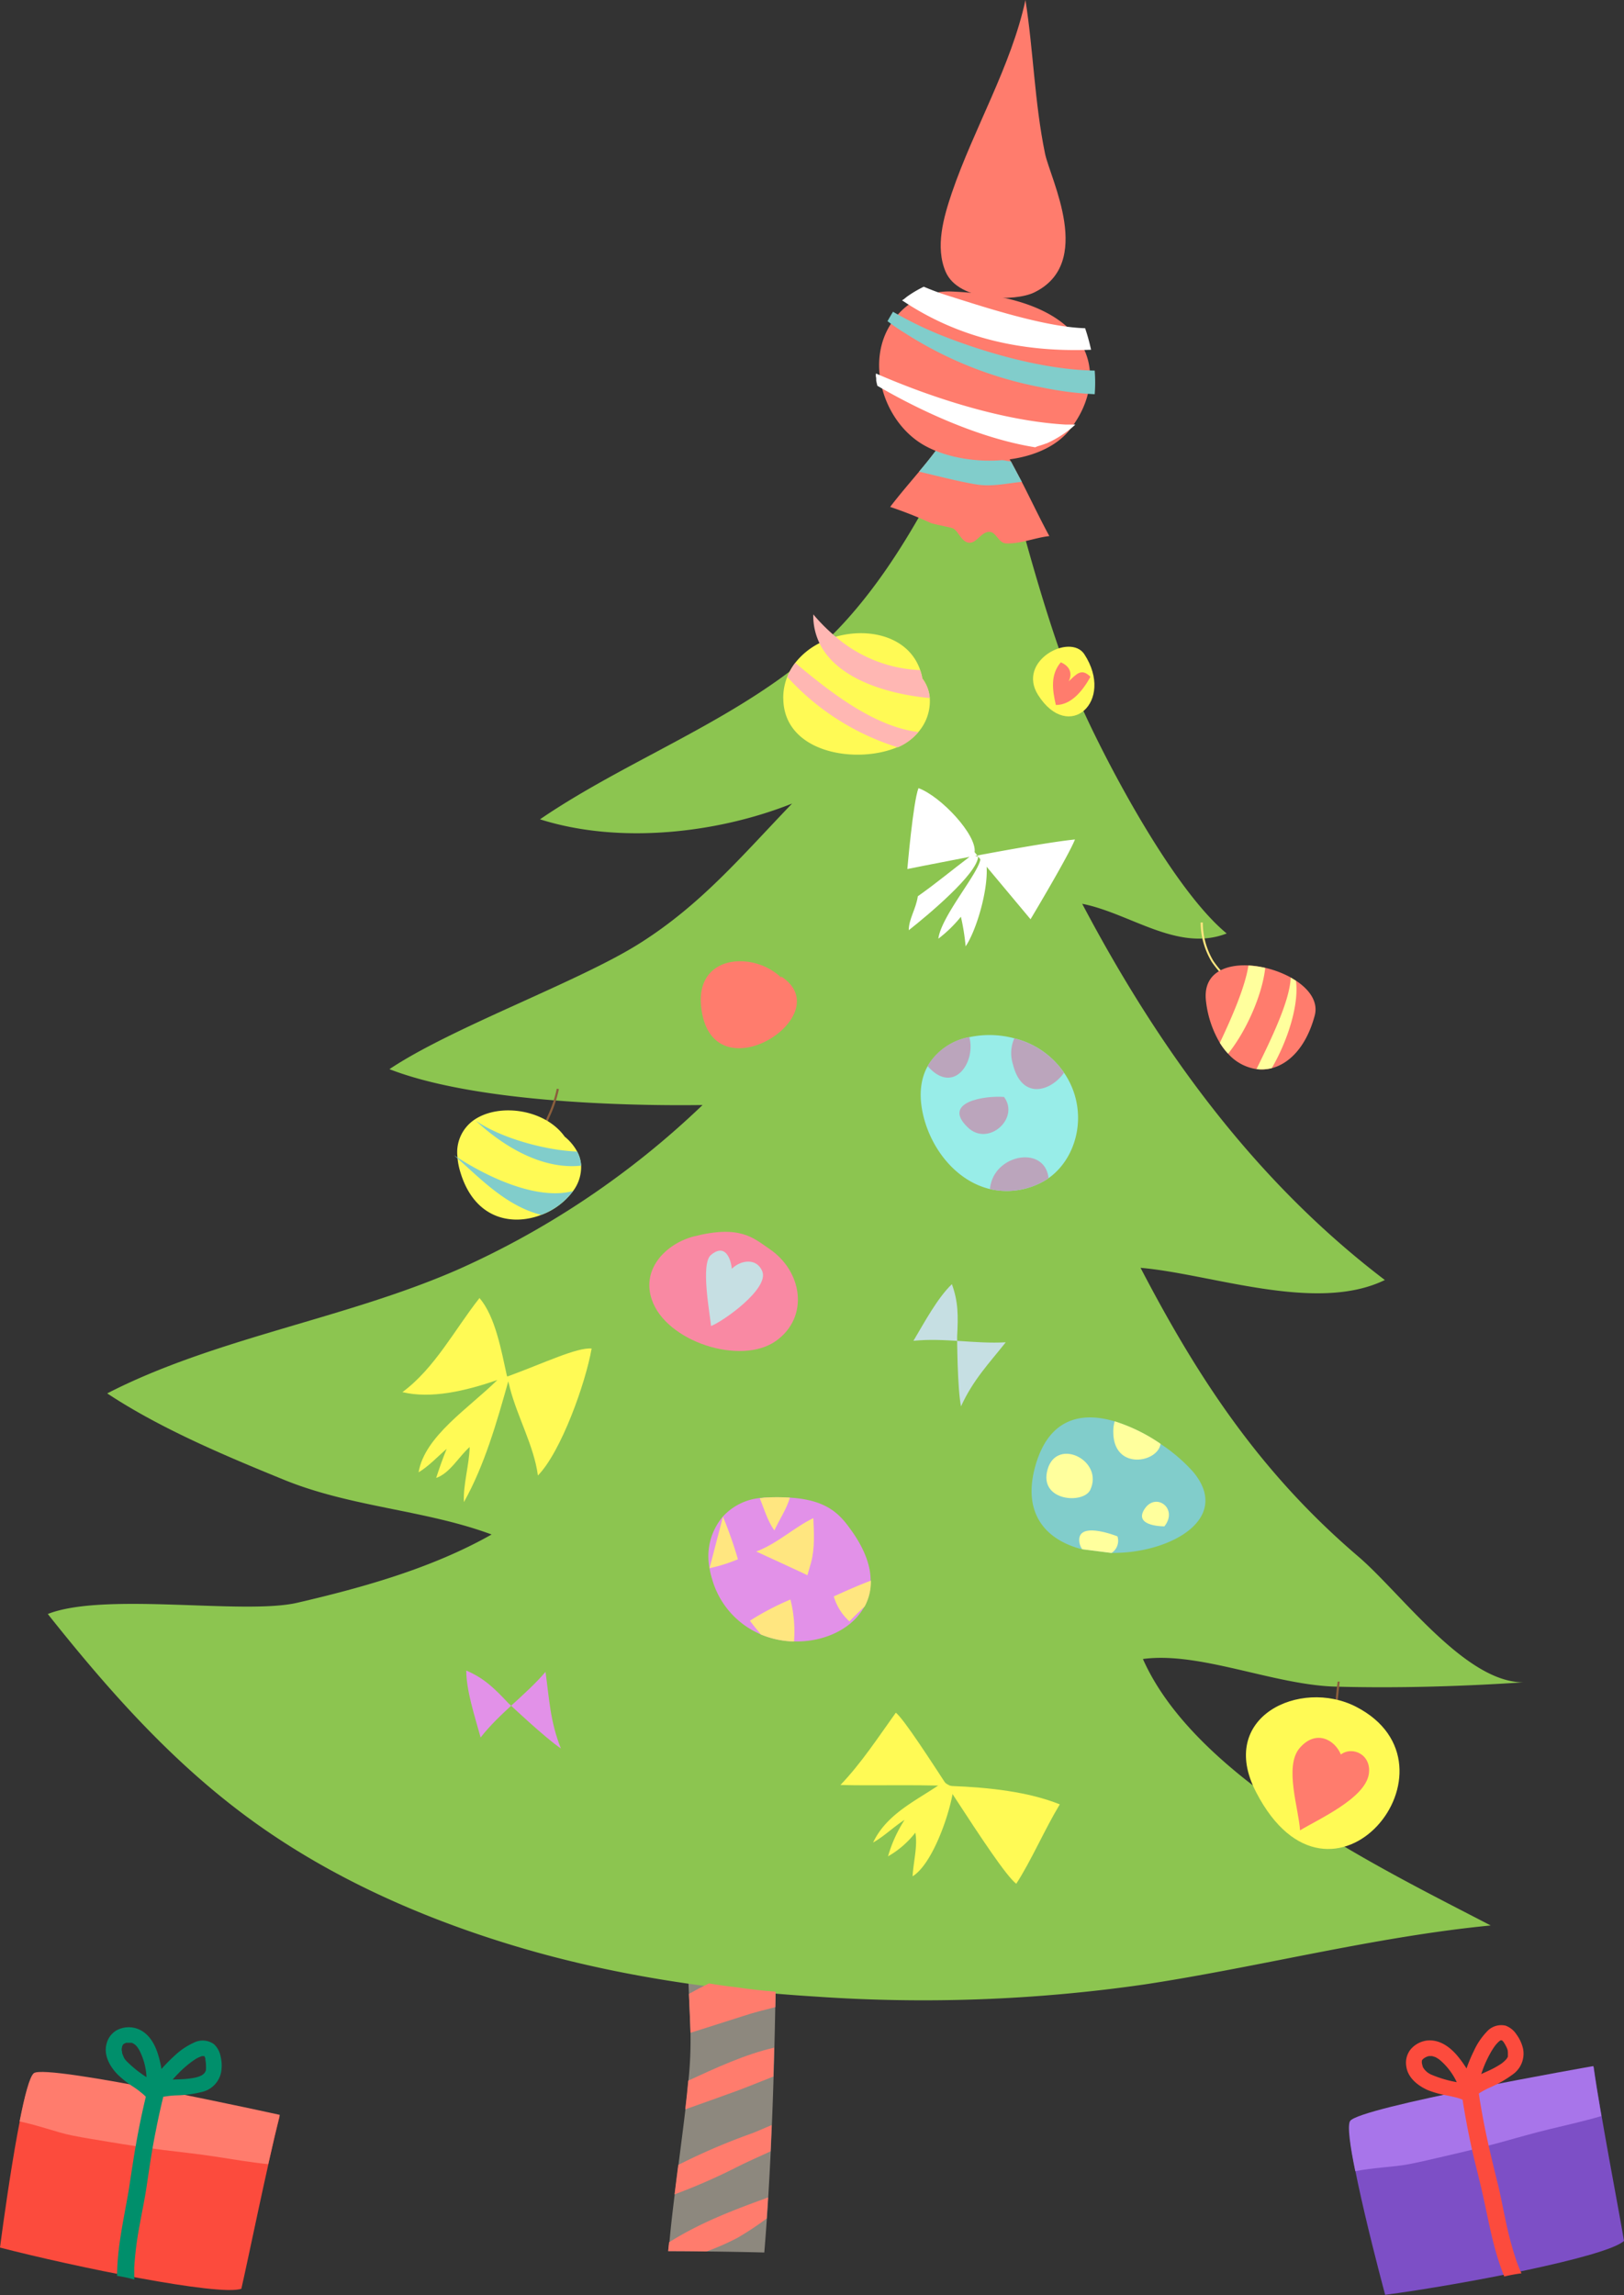 <?xml version="1.0" encoding="UTF-8"?> <svg xmlns="http://www.w3.org/2000/svg" viewBox="0 0 309.25 437.05"><rect x="0" y="0" width="309.25" height="437.05" fill="#333333" stroke="none"/> <defs> <style>.cls-1{fill:#8d887e;}.cls-2{fill:#8cc550;}.cls-3{fill:#ff7c6d;}.cls-4{fill:#98ede8;}.cls-5{fill:#fffa55;}.cls-6{fill:#fff;}.cls-7{fill:#f989a3;}.cls-8{fill:#81cdcb;}.cls-9{fill:#e291e8;}.cls-10{fill:#c6dfe3;}.cls-11{fill:#ffe680;}.cls-12{fill:#8b5e3c;}.cls-13{fill:#bba5bc;}.cls-14{fill:#ffff9d;}.cls-15{fill:#ffb7b3;}.cls-16{fill:#fc4b3d;}.cls-17{fill:#008f6b;}.cls-18{fill:#7d4fc6;}.cls-19{fill:#a875ea;}</style> </defs> <title>1</title> <g id="Layer_1" data-name="Layer 1"> <path class="cls-1" d="M127.24,428.68q3.65,0,7.3.06,5.49.06,11,.2.27-3.22.49-6.49.14-2,.26-4,.26-4.32.47-8.71.12-2.48.22-5,.19-4.62.33-9.29.09-2.74.15-5.5.1-3.86.17-7.73.1-4.93.17-9.86c.45-28.94.47-57.38,2.91-80.06-22.15,19.41-20.59,62.45-19.52,87.41.11,2.7.22,5.18.3,7.41,0,0,0,.07,0,.1a76.11,76.11,0,0,1-.39,9c-.16,1.73-.35,3.56-.58,5.47-.39,3.34-.86,6.92-1.33,10.62-.23,1.83-.47,3.68-.71,5.56-.37,3-.73,6-1,9.09Q127.32,427.82,127.24,428.68Z"></path> <path class="cls-2" d="M217.64,315.92c10.19,23,45.59,40,66.22,50.74-22.17,2.17-43.88,7.88-65.89,11.23a295.13,295.13,0,0,1-62.56,2.32c-19.62-1.21-39.34-4.13-58.17-9.88s-37.11-14.12-52.68-26.22C31,333.61,19.72,320.72,9.1,307.35c10.81-4.25,37.35.22,47.51-2.14,12.5-2.9,25.69-6.59,37-13-12.64-4.7-26.62-5.16-39.49-10.4-11.35-4.63-23.59-9.78-33.71-16.47C41.08,254.72,66,251.12,87.51,241.62a163.29,163.29,0,0,0,46.27-31.19c-16.41.22-44-.75-59.62-6.83,11.72-7.87,35.9-16.59,47.46-23.84,11.82-7.41,19.54-16.68,29.21-26.74-14.13,5.63-32.82,7.82-48,3,18.54-12.69,42.56-20.58,58.05-37.61,11.77-12.94,19.15-29.34,26.9-44.6.79,1.77,9.28,40.88,18.16,60.75,4.7,10.51,17.38,34.73,27.65,43.2-9.31,3.63-18.38-3.86-27.51-5.65C220.79,200,239.07,225,263.71,243.75c-13.07,6.38-33.11-1.18-46.52-2.32,11.27,21.65,23.1,39.29,41.49,55,8.16,7,20.32,23.95,31.39,23.93-11.61.78-24.05,1.15-35.79.82S228.43,314.45,217.64,315.92Z"></path> <path class="cls-3" d="M193.39,86l-1.24.7A2.26,2.26,0,0,0,193.39,86Z"></path> <path class="cls-4" d="M175.76,212.18c1.5,6.64,6.35,12.72,12.75,14.25a14.24,14.24,0,0,0,9.17-.95,11.19,11.19,0,0,0,2-1.13c5.66-4,7.73-13.06,2.94-20.07a16.09,16.09,0,0,0-9.46-6.55,18.28,18.28,0,0,0-8.59-.22,11.65,11.65,0,0,0-7.92,5.52h0C175.35,205.37,174.91,208.41,175.76,212.18Z"></path> <path class="cls-5" d="M149.16,133c.06,10.39,13.92,12.62,21.78,9.26l.07,0a10.45,10.45,0,0,0,3.9-2.9,9,9,0,0,0,2.14-6.46,7.13,7.13,0,0,0-1.41-3.7,11.15,11.15,0,0,0-.42-1.62c-2.18-6.35-9.68-8.15-16.07-6.33a16.84,16.84,0,0,0-3.1,1.22,13.66,13.66,0,0,0-4.59,3.72,10.85,10.85,0,0,0-2.31,6.84Z"></path> <path class="cls-3" d="M148.69,185.91c11.61,7.38-13.46,23.37-15.19,5.66-1.22-12.5,16.92-10.18,17.91,0Z"></path> <path class="cls-6" d="M196.24,175.05l-8.36-10c.28,4.65-2,12.21-4,15.16a42.51,42.51,0,0,0-.9-5.64,24.81,24.81,0,0,1-4.29,4.18c.52-4.24,7.62-12.42,8-15.12l-.6-.72c6.88-1.29,14.64-2.65,18.61-3.05C203.5,162.93,196.24,175.05,196.24,175.05Z"></path> <path class="cls-6" d="M172.78,165.49s1.09-12.74,2.12-15.41c4.35,1.61,11.13,8.94,10.69,12.2l.52.62-.41.08.56.16c-.21,3.28-9.4,11-13.21,14,0-2.12,1.36-4,1.73-6.47,3.37-2.37,6.53-5,9.84-7.5C178.12,164.41,172.78,165.49,172.78,165.49Z"></path> <path class="cls-7" d="M146.48,237.8c6.34,4.27,7.65,13,1.3,17.54-6.71,4.78-21,.14-23.67-7.89-2-5.88,2.79-10.64,8-12C141,233.2,143.47,235.77,146.48,237.8Z"></path> <path class="cls-8" d="M197,279.74c-2.24,8.89,2.52,13.61,9,15.27h0l5.57.71c11.16.16,23.18-6.48,15.59-15.49a31.94,31.94,0,0,0-6.19-5.29,32.69,32.69,0,0,0-8.73-4.28C205.92,268.78,199.49,270,197,279.74Z"></path> <path class="cls-9" d="M135.11,298.62a15.52,15.52,0,0,0,.5,2.11,16.23,16.23,0,0,0,9.3,10.52,17.55,17.55,0,0,0,6.29,1.33c5.63.15,11.08-2.32,13.41-6.67a10,10,0,0,0,1.18-4.91c0-2.75-1.09-5.9-3.53-9.36-2.17-3.07-4.47-6-11.86-6.45a39.91,39.91,0,0,0-4.9,0l-.82.08a11,11,0,0,0-7,3.5A11.68,11.68,0,0,0,135.11,298.62Z"></path> <path class="cls-10" d="M182.26,254.54c.22-4,.22-6.68-1-10-2.75,2.65-5.16,7.16-7.32,10.79,5.84-.61,11.76.62,17.58.28-3.17,4-6.23,7.17-8.52,12.2C182.29,264.3,182.26,254.54,182.26,254.54Z"></path> <path class="cls-9" d="M96.79,324.32c-2.74-2.93-4.68-4.78-8-6.2,0,3.82,1.61,8.68,2.73,12.75,3.6-4.64,8.58-8.06,12.36-12.5.71,5.08.87,9.46,2.93,14.59C103.87,331,96.79,324.32,96.79,324.32Z"></path> <path class="cls-5" d="M76.63,265.1c6.16-4.54,10-12,14.68-17.92,3,3.53,4.11,9.8,5.23,14.87l.12.06c7-2.56,13.17-5.56,16-5.31-1.15,6.59-5.82,19.67-10.23,24.18-.73-5.6-3.93-11.19-5.35-16.74-.1-.39-.2-.79-.29-1.2-2.2,7.84-4.53,16-8.45,23-.18-3.23,1-7,1.1-10.49-2.08,1.83-3.77,5-6.38,5.89.59-1.85,1.27-3.77,2-5.54-1.57,1.32-3.39,3.31-5.35,4.47,1.14-6.87,9.54-12.19,15-17.58C88.58,264.91,82.06,266.41,76.63,265.1Z"></path> <path class="cls-11" d="M234.82,187.45a.33.33,0,0,0,.27,0c.32-.16.14-.64.07-.85l-.39.14a1.63,1.63,0,0,1,.09.31,18.13,18.13,0,0,1-3.82-4.09,14.3,14.3,0,0,1-2-7.29h-.41a14.71,14.71,0,0,0,2.11,7.5,21,21,0,0,0,2.2,2.68C234,187,234.55,187.37,234.82,187.45Z"></path> <path class="cls-12" d="M102.72,216.88l.4.1a27.82,27.82,0,0,1,1.56-4.34,23.9,23.9,0,0,0,1.75-5.25l-.41-.07a23.56,23.56,0,0,1-1.72,5.16A28.17,28.17,0,0,0,102.72,216.88Z"></path> <path class="cls-12" d="M253.73,327.06h0c.21,0,.4-.13.83-.77l0,0v-.06c.13-2,.32-4,.56-6l-.41,0c-.24,2-.43,4-.55,6a5,5,0,0,1-.32.44v-.05a1.18,1.18,0,0,0-.4-.82l-.23.34c.14.1.19.35.22.55S253.54,327,253.73,327.06Z"></path> <path class="cls-5" d="M258.2,325c21.85,11.23-4.72,43.9-19,16.29C231.7,326.91,247.6,319.58,258.2,325Z"></path> <path class="cls-5" d="M170.59,326.14c-3.37,4.7-6.58,9.63-10.55,13.77,12.23.35,29.88-1.08,41.77,3.69-2.93,4.86-5.41,10.67-8.29,15.12C189.77,355.88,173.83,328.83,170.59,326.14Z"></path> <path class="cls-5" d="M166.26,350.87c2.72-5.72,8.6-8.12,13.48-11.6a3.7,3.7,0,0,0,1.57.9l.29.07c-.44,4.33-3.87,14.64-7.82,17.06.16-2.81,1-5.85.52-8.31a17.61,17.61,0,0,1-5.2,4.51,26.05,26.05,0,0,1,3.15-6.94C170.37,347.72,168.37,349.69,166.26,350.87Z"></path> <path class="cls-5" d="M206.49,124.59c5.84,9-3,16.92-8.81,7.76C193.55,125.81,203.82,120.49,206.49,124.59Z"></path> <path class="cls-5" d="M87.13,220.43c0,.06,0,.12,0,.18a13.29,13.29,0,0,0,.47,2.39c2.64,9.12,9.79,10.51,15.44,8.36a13.3,13.3,0,0,0,6.08-4.54,7.62,7.62,0,0,0,1.54-4.86,6.56,6.56,0,0,0-.76-2.68,9.46,9.46,0,0,0-2.37-2.83c-3.69-5.2-12.38-6.46-17.17-3.24l0,0A7.46,7.46,0,0,0,87.13,220.43Z"></path> <path class="cls-3" d="M169.51,96.53a79.07,79.07,0,0,1,7.76,3.07c.48.2,3.29.74,4,.95,1.14.32,1.59,2.3,2.94,2.73,1.68.54,2.53-2.1,4.28-2,1.18.06,1.7,2.15,3.09,2.2,2.74.11,5.62-1.12,8.24-1.39-1.81-3.34-3.48-6.88-5.24-10.31l-2.07-3.89-.59-1,.22-.13c-3,.72-9.26-2.07-12-3.73-.51.8-1.07,1.6-1.65,2.4-1.09,1.48-2.28,3-3.5,4.42C173.14,92.06,171.21,94.3,169.51,96.53Z"></path> <path class="cls-3" d="M196.9,55.71c11.53-5.56,3.12-21.58,2.1-26.46-2-9.69-2.22-19.7-3.73-29.24-2.7,12.54-9.87,24.57-14,36.67-1.57,4.64-3.24,10.35-1.18,15.11C182.59,57.48,193.33,57.43,196.9,55.71Z"></path> <path class="cls-8" d="M175,89.81c3.56.84,7.38,1.85,10.92,2.44,3,.49,5.81-.22,8.66-.49l-2.07-3.89c-1.71-.17-3.59-.86-5.31-.94a30.08,30.08,0,0,1-7-1.2,10.81,10.81,0,0,0-1.67-.35C177.42,86.88,176.23,88.35,175,89.81Z"></path> <path class="cls-3" d="M203.83,81.69c-5.84,7.51-20.63,7.44-28.17,2.92C168,80,164.62,68.4,170.12,61a12.9,12.9,0,0,1,11.25-5.48C208.87,56.72,211.53,71.79,203.83,81.69Z"></path> <path class="cls-6" d="M172.08,57l.61-.49.34-.24a21.68,21.68,0,0,1,2.88-1.67c1.49.63,3,1.2,4.6,1.7,5.75,1.8,18.25,6,26.12,6.2a36.47,36.47,0,0,1,1,3.51l.14.59c-13.4.53-25.5-2.35-36-9.41Z"></path> <path class="cls-8" d="M169,61.16l.15-.26q.44-.77.9-1.53a72.85,72.85,0,0,0,8.87,4.35c7.64,3.08,19.37,6.7,29.54,6.85a29.26,29.26,0,0,1,0,4.5,65,65,0,0,1-10-1.28,73.28,73.28,0,0,1-26.37-10.51C171,62.62,170,61.91,169,61.16Z"></path> <path class="cls-6" d="M166.85,72.43v-.09c0-.2,0-.39-.05-.59s0-.42,0-.63c2.79,1.22,5.55,2.31,8.15,3.27,8.63,3.16,18.71,5.92,27.93,6.46.61,0,1.25,0,1.9,0l0,0c-.39.36-.78.71-1.19,1l-.37.29-.28.2A21.48,21.48,0,0,1,200,84.11l-.71.33-.06,0q-.71.27-1.44.48a4.09,4.09,0,0,0-.65.26c-11.08-1.76-22.78-7.44-30.07-11.72C167,73.14,166.9,72.79,166.85,72.43Z"></path> <path class="cls-3" d="M229.66,190.72a19.9,19.9,0,0,0,2.63,7.87,13,13,0,0,0,1.57,2.07,9.06,9.06,0,0,0,5.4,2.93,7.64,7.64,0,0,0,2.91-.18c3.42-.88,6.61-4.16,8.18-10,.7-2.58-.95-4.94-3.58-6.67-.32-.21-.66-.41-1-.61a19.1,19.1,0,0,0-4.84-1.83,18.39,18.39,0,0,0-3.2-.46C233,183.62,229,185.5,229.66,190.72Z"></path> <path class="cls-13" d="M192.89,202.69c1.72,6.9,7.27,5.1,9.72,1.59a16.09,16.09,0,0,0-9.46-6.55A7,7,0,0,0,192.89,202.69Z"></path> <path class="cls-13" d="M191.19,208.89c3.06,4.06-3,9.54-6.89,5.81C179.17,209.8,187.71,208.6,191.19,208.89Z"></path> <path class="cls-13" d="M176.64,203h0a7.55,7.55,0,0,0,.76.79c4.66,4.24,8.45-1.87,7.17-6.31A11.65,11.65,0,0,0,176.64,203Z"></path> <path class="cls-13" d="M188.72,225.27a7.28,7.28,0,0,0-.22,1.16,14.24,14.24,0,0,0,9.17-.95,11.19,11.19,0,0,0,2-1.13C199,218.32,190.23,219.62,188.72,225.27Z"></path> <path class="cls-10" d="M135.36,239c2.4-2.07,3.7,0,4,2.61,1.7-1.69,4.76-2.11,5.8.49,1.34,3.32-7.5,9.56-9.76,10.41C135.19,250.17,133.38,240.7,135.36,239Z"></path> <path class="cls-11" d="M154.45,297.53c.75-2.76.54-5.78.43-8.44-3.68,1.77-6.83,4.85-10.88,6.36,2.79,1.28,9.74,4.48,9.75,4.52Z"></path> <path class="cls-11" d="M142.8,308.63c.5.68,1.26,1.62,2.11,2.63a17.55,17.55,0,0,0,6.29,1.33,24.8,24.8,0,0,0-.68-8A52.18,52.18,0,0,0,142.8,308.63Z"></path> <path class="cls-11" d="M158.77,304a10.34,10.34,0,0,0,3,4.77c.6-.71,1.73-1.76,2.89-2.86a10,10,0,0,0,1.18-4.91C163.52,301.85,160.59,303.18,158.77,304Z"></path> <path class="cls-11" d="M137.67,288.81a78.69,78.69,0,0,1,2.85,8.12,30.63,30.63,0,0,1-5.41,1.7Z"></path> <path class="cls-11" d="M144.68,285.31c.87,2.14,1.51,4.36,2.78,6.13,1-2.15,2.35-4.12,2.95-6.25a39.91,39.91,0,0,0-4.9,0Z"></path> <path class="cls-14" d="M221.73,290.66s-5.73.06-3.91-3.09C219.91,283.94,224.49,287.19,221.73,290.66Z"></path> <path class="cls-14" d="M207.62,283.7c-1.3,2.79-9.91,2.17-8.12-3.93S210.22,278.12,207.62,283.7Z"></path> <path class="cls-14" d="M212,272.76c.07,7.31,8.51,5.79,9,2.18a32.69,32.69,0,0,0-8.73-4.28A6.59,6.59,0,0,0,212,272.76Z"></path> <path class="cls-14" d="M205.53,293.56a2.89,2.89,0,0,0,.56,1.46h0l5.57.71a2.76,2.76,0,0,0,1.13-3.16S205.1,289.47,205.53,293.56Z"></path> <path class="cls-3" d="M247.49,332.87c3.12-3.62,6.71-1.55,7.84,1.23,2.32-1.68,5.91.12,5.32,3.77-.74,4.62-9.62,8.57-13.09,10.68C247.33,344.48,244.49,336.36,247.49,332.87Z"></path> <path class="cls-8" d="M90.58,213.4c5.38,5,12.76,9.38,20.09,8.57a6.56,6.56,0,0,0-.76-2.68C104,219.08,95.43,216.77,90.58,213.4Z"></path> <path class="cls-8" d="M90.36,213.24l.23.16-.2-.18Z"></path> <path class="cls-8" d="M87.13,220.43l-.66-.43.67.6c4.9,4.42,9.56,9.12,15.91,10.75a13.3,13.3,0,0,0,6.08-4.54C102.71,228.51,93.85,224.74,87.13,220.43Z"></path> <path class="cls-14" d="M239.27,203.58a7.64,7.64,0,0,0,2.91-.18c3-5.15,5.22-12.06,4.6-16.63-.32-.21-.66-.41-1-.61C245.62,190.62,242,198,239.27,203.58Z"></path> <path class="cls-14" d="M232.29,198.58a13,13,0,0,0,1.57,2.07c3.49-4.33,6.51-11.22,7.07-16.33a18.39,18.39,0,0,0-3.2-.46C237.1,188,234.48,193.95,232.29,198.58Z"></path> <path class="cls-15" d="M154.87,117a12,12,0,0,0,1.19,5.5c3.38,6.94,13.29,9.73,21,10.43a7.13,7.13,0,0,0-1.41-3.7,11.15,11.15,0,0,0-.42-1.62,26.24,26.24,0,0,1-16.07-6.33A35.36,35.36,0,0,1,154.87,117Z"></path> <path class="cls-15" d="M149.92,128.91a47.38,47.38,0,0,0,21,13.39l.07,0a10.45,10.45,0,0,0,3.9-2.9c-8.31-1-16.67-7.46-23.45-13.17A11,11,0,0,0,149.92,128.91Z"></path> <path class="cls-3" d="M202,126.12c2.89,1.25,1.51,3.62,1.51,3.62,1.53-1.41,2.42-2.57,4.14-.86-1.44,2.61-3.65,5.39-6.59,5.37C200.39,131.36,200,128.47,202,126.12Z"></path> <path class="cls-3" d="M127.24,428.68q3.65,0,7.3.06a46.94,46.94,0,0,0,5.94-2.62,57.09,57.09,0,0,0,5.52-3.66q.14-2,.26-4c-6.53,2.37-12.79,4.73-18.85,8.53Q127.32,427.82,127.24,428.68Z"></path> <path class="cls-3" d="M128.45,417.87a112.82,112.82,0,0,0,11.86-5.19c2.12-1.07,4.26-2,6.42-3q.12-2.48.22-5c-1.57.64-3,1.31-4.13,1.7a121.12,121.12,0,0,0-13.66,5.88C128.92,414.13,128.68,416,128.45,417.87Z"></path> <path class="cls-3" d="M130.49,401.68c3.16-1.13,6.33-2.24,9.48-3.39,2.36-.86,4.81-1.89,7.3-2.86q.09-2.74.15-5.5c-5.6,1.29-11.19,3.9-16.36,6.28C130.91,397.95,130.71,399.78,130.49,401.68Z"></path> <path class="cls-3" d="M135,377.7q2.44.42,4.91.69,3.87.58,7.78.88,0,1.47-.05,2.94c-2,.52-4,1-5.93,1.64-3.41,1.07-6.81,2.18-10.22,3.25-.07-2.22-.18-4.71-.3-7.41Q133,378.67,135,377.7Z"></path> <path class="cls-16" d="M0,428s4-31.11,6.42-33S53.25,403,53.25,403c-2.3,9-6,27.27-7.29,32.84C41.8,437.34,13.94,431.61,0,428Z"></path> <path class="cls-3" d="M8.85,405.33c1.62.48,3.24,1,4.9,1.33,2.28.46,4.59.81,6.89,1.2,3.48.58,7,1.12,10.46,1.56,3.31.41,6.62.75,9.91,1.26s6.69,1.09,10.06,1.44c.79-3.55,1.56-6.84,2.21-9.39,0,0-44.37-9.8-46.83-7.94-.81.61-1.78,4.39-2.72,9.19C5.46,404.34,7.16,404.83,8.85,405.33Z"></path> <path class="cls-17" d="M42,391.56a4.22,4.22,0,0,0-1.28-2.31,3.68,3.68,0,0,0-3.82-.26,13.2,13.2,0,0,0-3.62,2.44A30.68,30.68,0,0,0,30.75,394a21.16,21.16,0,0,0-.69-2.89c-.69-2.18-2-4.31-4.36-4.92a4.9,4.9,0,0,0-3.43.4,4.09,4.09,0,0,0-2,2.7c-.55,2.14.7,4.3,2.14,5.76a19,19,0,0,0,3,2.35c.46.31.92.62,1.36,1a8.57,8.57,0,0,1,1,.88c-.7,2.9-1.3,5.82-1.82,8.75-.56,3.11-1,6.25-1.49,9.36-.92,5.33-2.15,10.61-2.16,16a28.18,28.18,0,0,1,3.26.69c0-.17,0-.34,0-.5s0-.23,0-.34,0-.29,0-.31c0-.37,0-.75,0-1.12a64.57,64.57,0,0,1,1.06-8.24c.45-2.54,1-5.07,1.36-7.62.51-3.42,1-6.83,1.7-10.23q.63-3.25,1.42-6.46l.19,0a16.4,16.4,0,0,1,2.22-.24,21.93,21.93,0,0,0,5.13-.7,4.84,4.84,0,0,0,3.48-3.77A7.44,7.44,0,0,0,42,391.56Zm-18,.84a5.12,5.12,0,0,1-.4-.55h0l0-.05c-.05-.1-.1-.2-.14-.3a4.44,4.44,0,0,1-.17-.44l-.05-.21c0-.13,0-.27-.06-.41s0-.07,0-.11,0-.15,0-.19.06-.31.07-.4.11-.24.11-.27l.06-.08,0-.06h0l.13-.1.12-.07.14-.06L24,389l.36,0h.22l.34,0,.14,0h0c.09,0,.45.23.44.21a4.22,4.22,0,0,1,.4.32l0,0,.22.26.2.28.18.29a12.5,12.5,0,0,1,1.4,5.19A22.21,22.21,0,0,1,24,392.4Zm15.24,1.7s-.07.25-.1.32-.09.18-.13.24l-.1.13-.08.09a3.39,3.39,0,0,1-.3.24l-.1.07h0a5.17,5.17,0,0,1-.72.3l-.31.09-.3.07a15.5,15.5,0,0,1-1.86.25c-.73.06-1.54.07-2.37.11l.69-.76.42-.43.21-.22h0l.09-.09a22.67,22.67,0,0,1,1.89-1.65q.44-.34.91-.65l.33-.21.37-.19.42-.18.27-.09.22,0h.21l.06.08h0a3.22,3.22,0,0,1,.15.38v0l0,.21a7.66,7.66,0,0,1,.12,1.34c0-.21,0,.17,0,.24S39.23,394,39.21,394.09Z"></path> <path class="cls-18" d="M263.77,437s-8.18-30.28-6.61-32.93,46.32-10.48,46.32-10.48c1.28,9.15,4.84,27.5,5.77,33.14C306,429.8,278.05,435.11,263.77,437Z"></path> <path class="cls-19" d="M263.34,412.74c1.68-.18,3.38-.31,5-.63,2.29-.44,4.56-1,6.83-1.52,3.44-.79,6.87-1.61,10.27-2.54,3.22-.88,6.4-1.82,9.65-2.6s6.6-1.53,9.85-2.49c-.62-3.58-1.17-6.92-1.53-9.52,0,0-44.75,7.83-46.33,10.48-.52.87,0,4.74,1,9.53C259.82,413.12,261.58,412.92,263.34,412.74Z"></path> <path class="cls-16" d="M288.76,387.39a4.22,4.22,0,0,0-2.06-1.65,3.68,3.68,0,0,0-3.63,1.21,13.2,13.2,0,0,0-2.42,3.63,30.68,30.68,0,0,0-1.39,3.31,21.16,21.16,0,0,0-1.74-2.41c-1.47-1.75-3.52-3.21-5.91-2.89a4.9,4.9,0,0,0-3,1.68,4.09,4.09,0,0,0-.81,3.26c.3,2.19,2.28,3.71,4.17,4.52a19,19,0,0,0,3.64,1c.54.11,1.08.23,1.62.36a8.57,8.57,0,0,1,1.28.43c.46,2.94,1,5.87,1.64,8.79.67,3.09,1.5,6.14,2.19,9.22,1.18,5.27,2.05,10.63,4.11,15.66a28.18,28.18,0,0,1,3.28-.6l-.21-.46-.14-.32-.12-.29c-.14-.35-.27-.7-.39-1a64.57,64.57,0,0,1-2.16-8c-.55-2.52-1-5.06-1.64-7.56-.83-3.36-1.64-6.71-2.32-10.1q-.65-3.24-1.15-6.51l.16-.11a16.4,16.4,0,0,1,2-1.06,21.93,21.93,0,0,0,4.48-2.6,4.84,4.84,0,0,0,1.78-4.81A7.44,7.44,0,0,0,288.76,387.39ZM272.4,395a5.12,5.12,0,0,1-.58-.36h0l0,0-.25-.22a4.44,4.44,0,0,1-.32-.34l-.13-.18c-.08-.11-.14-.23-.21-.36l0-.1-.07-.18c0-.07-.06-.3-.08-.4s0-.27,0-.29l0-.1,0-.07h0l.08-.14.09-.11.1-.1.19-.14.32-.18.21-.09.33-.1.14,0h0c.1,0,.5,0,.48,0a4.22,4.22,0,0,1,.49.15l.06,0,.3.16.3.18.28.2a12.5,12.5,0,0,1,3.27,4.27A22.21,22.21,0,0,1,272.4,395Zm14.74-4.23s0,.26,0,.33,0,.2,0,.27l0,.16,0,.12a3.39,3.39,0,0,1-.19.33l-.07.1h0a5.17,5.17,0,0,1-.55.55l-.25.21-.25.18a15.5,15.5,0,0,1-1.62.94c-.65.34-1.4.65-2.15,1q.17-.48.35-1l.22-.56.12-.28h0l.05-.12a22.67,22.67,0,0,1,1.12-2.24q.28-.49.6-.95l.23-.32.27-.32.32-.33.22-.19.19-.12.08,0,.09,0h0l.08,0h0a3.22,3.22,0,0,1,.29.29v0l.12.18a7.66,7.66,0,0,1,.62,1.19c-.08-.19.05.16.07.23S287.12,390.7,287.14,390.79Z"></path> </g> </svg> 